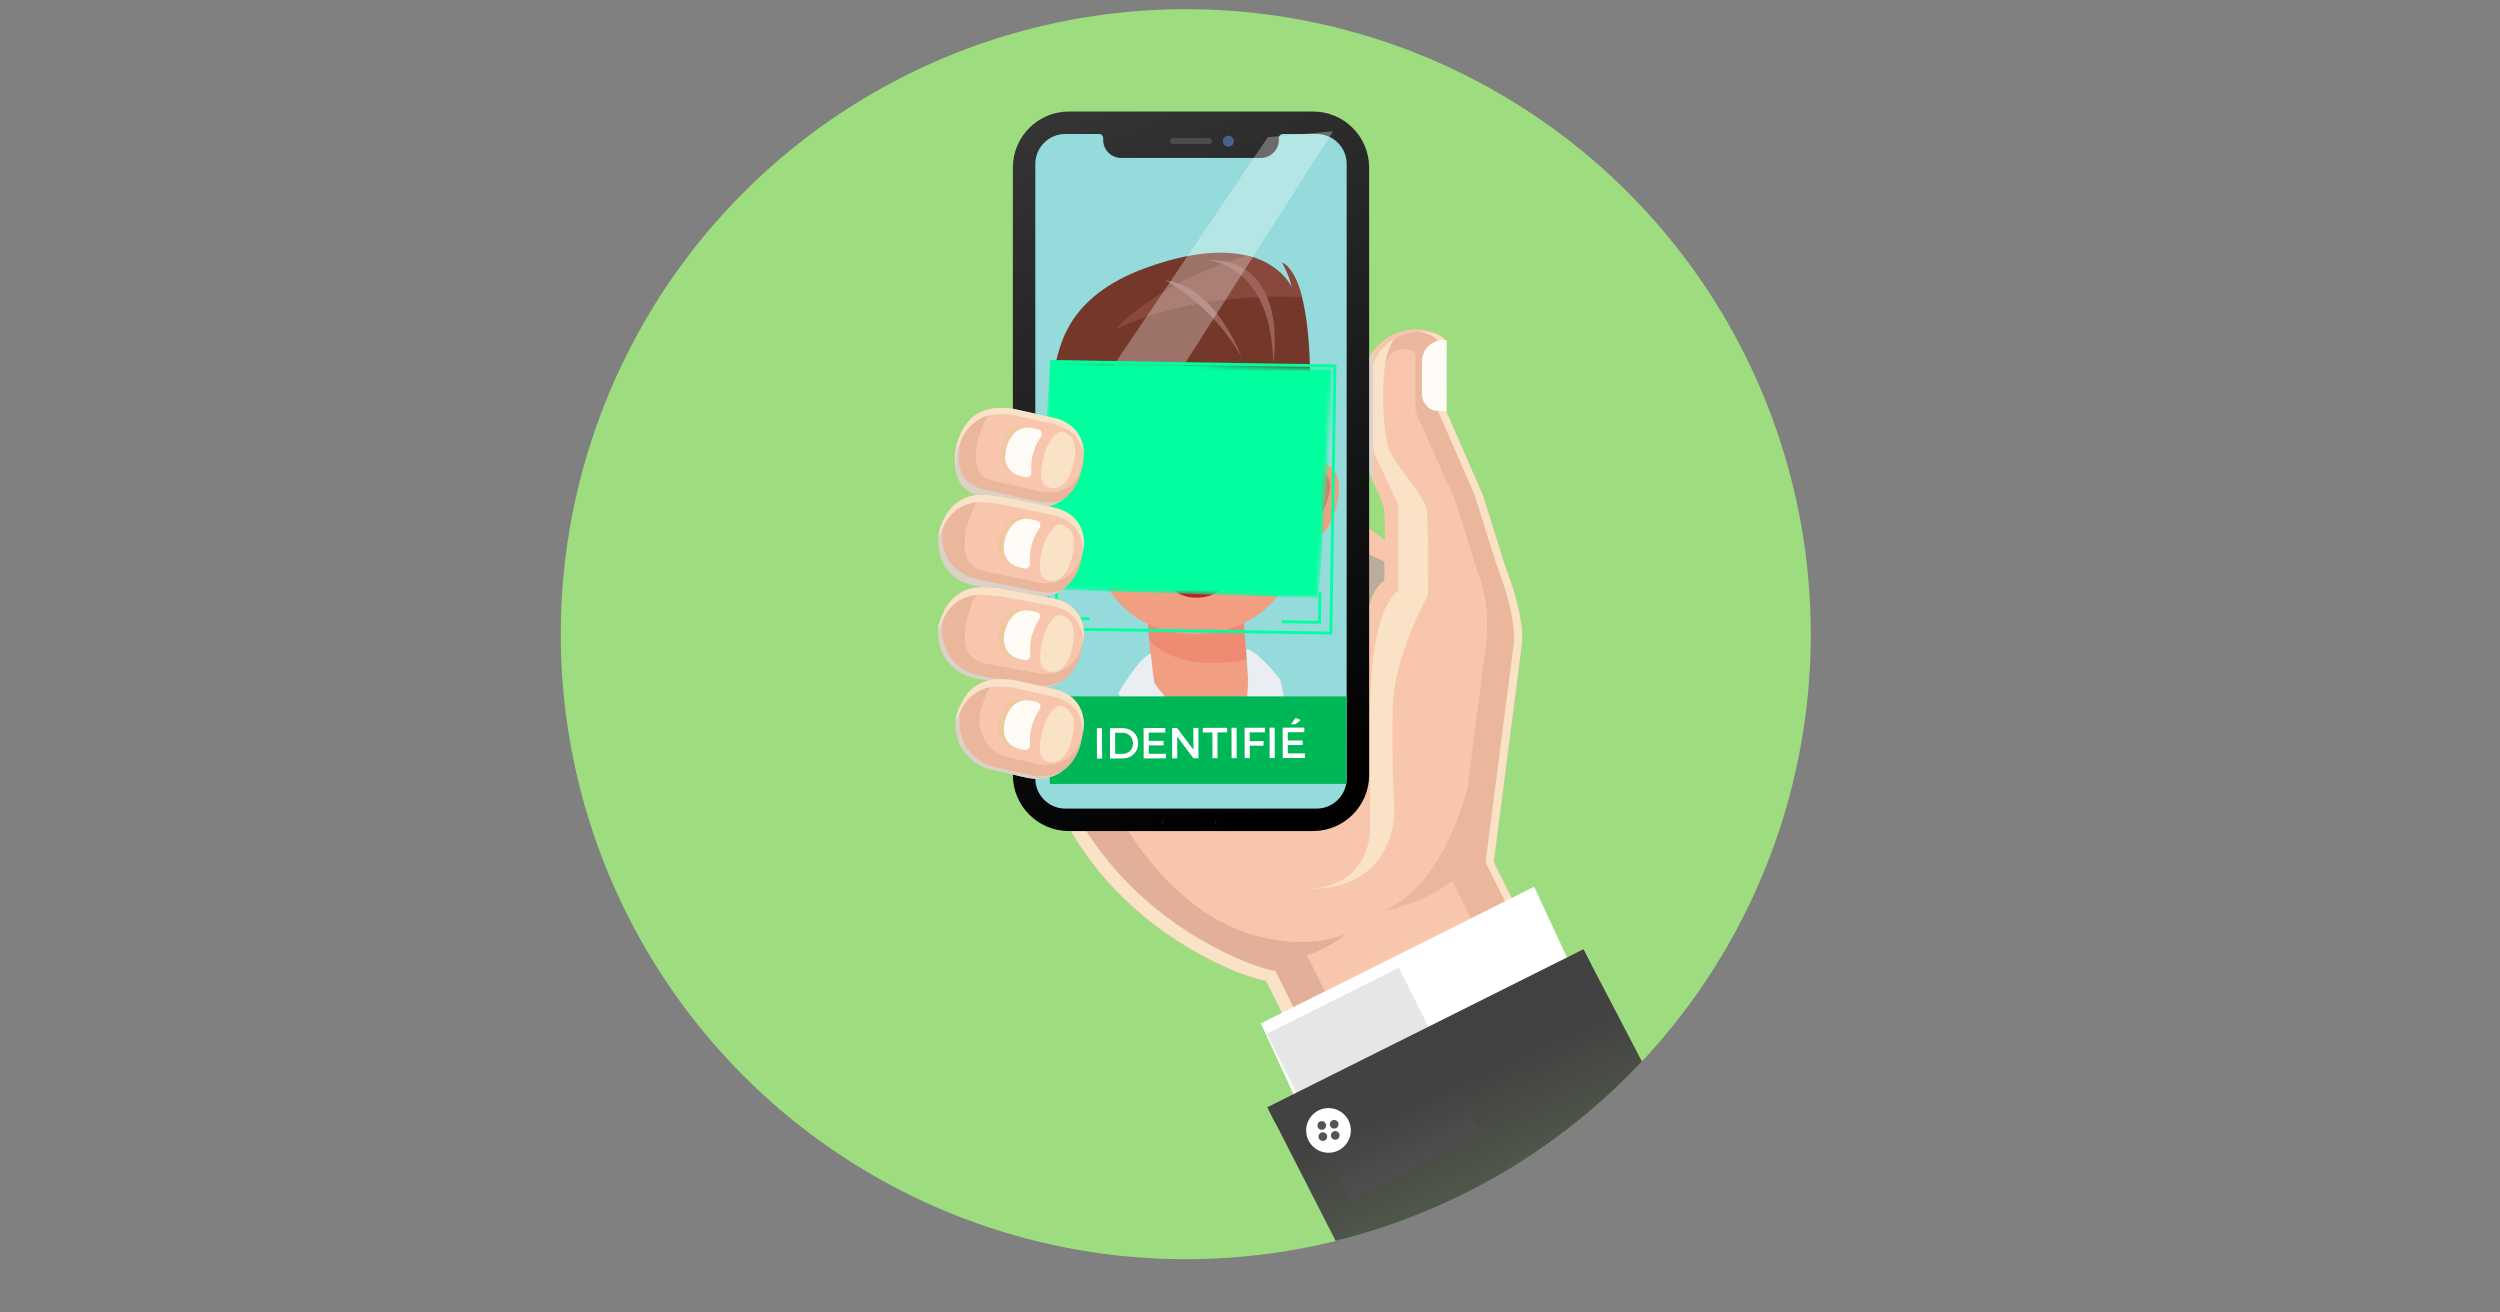 <?xml version="1.0" encoding="utf-8"?>
<!-- Generator: Adobe Illustrator 15.0.0, SVG Export Plug-In . SVG Version: 6.00 Build 0)  -->
<!DOCTYPE svg PUBLIC "-//W3C//DTD SVG 1.1//EN" "http://www.w3.org/Graphics/SVG/1.1/DTD/svg11.dtd">
<svg version="1.1" id="_x2014_ëîé_x5F_1" xmlns="http://www.w3.org/2000/svg" xmlns:xlink="http://www.w3.org/1999/xlink"
	 x="0px" y="0px" width="560px" height="294px" viewBox="0 0 560 294" enable-background="new 0 0 560 294" xml:space="preserve">
<rect x="0" y="0" width="560" height="294" fill="#808080" stroke="none"/>
<g>
	<g>
		<defs>
			<circle id="SVGID_1_" cx="265.614" cy="142.06" r="140"/>
		</defs>
		<clipPath id="SVGID_2_">
			<use xlink:href="#SVGID_1_"  overflow="visible"/>
		</clipPath>
		<g clip-path="url(#SVGID_2_)">
			<rect x="19.818" y="-1.062" fill="#9DDD7F" width="517" height="287"/>
			<g>
				<g>
					<g>
						
							<rect x="289.477" y="182.753" transform="matrix(0.447 0.894 -0.894 0.447 361.476 -161.794)" fill="#F7C6AD" width="44.268" height="57.485"/>
						<path fill="#F7C6AD" d="M298.562,112.579l11.529,8.246c0,0,0.551,0.695,0-6.997c-1.881-5.397-3.746-7.708-4.563-11.966
							c-1.802-9.396-0.664-16.681-0.664-16.681c2.934-14.173,17.012-12.472,18.987-8.764v15.452l7.646,17.561
							c0.494,1.013,0.889,2.067,1.18,3.152l4.388,14.009c2.268,5.9,4.229,12.511,3.854,17.468l-6.547,50.722l-48.918,25.16
							c-4.424-0.34-10.055-2.84-13.274-4.424c-33.36-16.41-39.133-45.6-39.133-45.6L298.562,112.579z"/>
						<path fill="#EAB79D" d="M336.382,219.811l-11.061-22.5c-6.927,5.379-15.256,6.639-15.256,6.639
							c10.735-4.62,16.18-18.457,18.647-27.395l4.254-32.958c0.375-4.958,0.238-9.748-2.033-15.643l-4.383-14.01
							c-0.291-1.085-0.686-2.14-1.18-3.152l-8.293-18.542V79.503c-0.17-1.385-5.197-3.036-7.104,2.428
							c-0.25,0.7,1.093-4.487,0.084-4.074c5.382-5.378,12.56-3.751,13.791-1.439V91.87l7.646,17.561
							c0.494,1.013,0.889,2.067,1.18,3.152l4.387,14.009c2.269,5.9,4.229,12.511,3.854,17.468l-6.342,49.122l12.631,25.266
							l-51.418,25.703l-0.678-1.357L336.382,219.811z"/>
						<path fill="#F7C6AD" d="M284.659,113.205l25.432,12.949c0,0,0.383-3.478,0-12.327c-1.881-5.397-3.746-7.708-4.563-11.966
							c-1.802-9.396-0.664-16.681-0.664-16.681c2.047-9.888,9.518-12.044,14.518-11.188c-3.645-0.374-12.49,2.346-12.49,11.988
							c0,10.899,0.906,15.429,0.906,15.429l5.449,11.794v19.057c0,0-6.355,3.179-6.355,27.679c0,21.322,0,25.858,0,25.858
							s1.32,13.16-15.981,13.16c-15.424,0-40.374,0-40.374,0L284.659,113.205z"/>
						<path fill="#E2AF98" d="M240.773,163.838l1.331,0.137c0,0,11.456,37.885,39.14,45.6c12.514,3.488,20.414-0.454,20.414-0.454
							c-3.41,2.688-6.531,4.095-8.93,4.842l12.118,24.241l41.814-20.844l0.545,1.088l-51.418,25.703l-12.233-24.473
							c-4.042-0.755-8.603-2.796-11.375-4.158c-33.36-16.412-39.133-45.601-39.133-45.601l7.37-6.446
							C240.532,163.598,240.649,163.716,240.773,163.838z"/>
						<g>
							<path fill="#FAE2C7" d="M306.89,185.8c0,0,0-4.536,0-25.858c0-24.5,6.355-27.679,6.355-27.679v-19.057l-5.449-11.794
								c0,0-0.906-4.53-0.906-15.429c0-5.063,2.443-8.202,5.289-10.004c-0.803,1.412-1.451,3.101-1.869,5.121
								c0,0-1.37,8.867,0.438,18.269c0.816,4.253,6.965,9.351,8.846,14.745c0.552,7.696,0.228,19.285,0.228,19.285
								s-7.486,13.381-7.828,24.612c-0.334,11.229,0.342,23.821,0.342,23.821s0.32,16.542-17.717,17.224
								c-0.244,0.008-0.481-0.002-0.711-0.033C307.212,198.053,306.89,185.8,306.89,185.8z"/>
						</g>
						<path fill="#BBAD9B" d="M303.259,122.734l6.812,3.02c0,0,0.131,1.206,0,4.285c-0.804,0.938-6.586,1.77-6.812,41.581
							C303.236,176.247,303.259,122.734,303.259,122.734z"/>
						<g>
							<path fill="#FAE2C7" d="M235.247,167.99c0.592,2.63,7.361,29.771,39.089,45.375c2.772,1.361,7.333,3.4,11.372,4.158
								l12.233,24.476l48.837-24.41l0.428,0.858l-51.418,25.701l-12.233-24.471c-4.042-0.756-8.603-2.797-11.375-4.16
								c-33.36-16.41-39.133-45.6-39.133-45.6L235.247,167.99z"/>
						</g>
						<g>
							<path fill="#FAE2C7" d="M345.394,218.447l-12.631-25.266l6.343-49.123c0.375-4.957-1.589-11.568-3.859-17.468l-4.383-14.009
								c-0.293-1.085-0.688-2.14-1.183-3.152l-7.646-17.561V76.417c-0.553-1.039-2.316-1.935-4.566-2.121
								c3.092-0.269,5.688,0.817,6.383,2.121v15.452l7.646,17.561c0.494,1.013,0.889,2.067,1.18,3.152l4.388,14.009
								c2.268,5.9,4.229,12.511,3.854,17.468l-6.342,49.123l12.631,25.266l-51.418,25.701l-0.363-0.727L345.394,218.447z"/>
						</g>
						<path fill="#FFFBF7" d="M321.782,91.998l2.283,0.132c-0.066-3.903,0.021-15.895,0-15.919c-0.722-0.023-1.443,0.02-2.224,0.221
							c-2.045,0.526-3.354,2.55-3.346,4.667l0.029,7.489C318.527,89.584,319.665,91.998,321.782,91.998z"/>
						<g>
							<polygon fill="#FFFFFF" points="343.657,198.63 351.269,215.055 290.581,246.941 282.438,229.23 							"/>
							
								<rect x="287.01" y="226.328" transform="matrix(0.447 0.894 -0.894 0.447 387.403 -141.001)" fill="#E6E6E6" width="41.496" height="33.087"/>
							
								<linearGradient id="SVGID_3_" gradientUnits="userSpaceOnUse" x1="335.543" y1="54.298" x2="405.169" y2="-99.046" gradientTransform="matrix(1 0 0 -1 0.04 293.065)">
								<stop  offset="0" style="stop-color:#434242"/>
								<stop  offset="1" style="stop-color:#434242;stop-opacity:0"/>
							</linearGradient>
							<polygon fill="url(#SVGID_3_)" points="354.687,212.67 546.058,579.232 448.845,570.92 283.911,248.046 							"/>
							<g>
								<path fill="#FFFFFF" d="M298.07,258.195c-2.756,0.267-5.199-1.745-5.465-4.498c-0.267-2.752,1.746-5.192,4.498-5.463
									c2.747-0.264,5.194,1.748,5.463,4.498C302.831,255.484,300.816,257.93,298.07,258.195z"/>
								<g>
									<path fill="#545454" d="M299.189,255.296c-0.537,0.05-1.015-0.34-1.063-0.873c-0.049-0.532,0.338-1.006,0.875-1.062
										c0.531-0.057,1.004,0.341,1.059,0.871C300.111,254.771,299.718,255.245,299.189,255.296z"/>
									<path fill="#545454" d="M298.947,252.798c-0.535,0.058-1.01-0.336-1.063-0.868c-0.049-0.535,0.34-1.007,0.877-1.06
										c0.529-0.054,1.004,0.338,1.06,0.868C299.866,252.273,299.476,252.749,298.947,252.798z"/>
									<path fill="#545454" d="M296.411,255.563c-0.533,0.053-1.009-0.336-1.06-0.869c-0.053-0.537,0.338-1.01,0.871-1.06
										c0.533-0.06,1.006,0.337,1.06,0.869C297.337,255.038,296.943,255.512,296.411,255.563z"/>
									<path fill="#545454" d="M296.169,253.07c-0.53,0.052-1.008-0.342-1.06-0.875c-0.053-0.532,0.341-1.006,0.871-1.059
										c0.533-0.051,1.011,0.338,1.06,0.871C297.096,252.542,296.702,253.018,296.169,253.07z"/>
								</g>
							</g>
							<polygon fill="#434242" points="354.687,212.67 356.407,216.105 285.632,251.482 283.911,248.046 							"/>
						</g>
						<g>
							<path fill="#DBD4CB" d="M304.863,85.181c0.561-2.698,1.528-4.806,2.739-6.449v29.114c-0.889-1.952-1.635-3.692-2.075-5.984
								C303.726,92.465,304.863,85.181,304.863,85.181z"/>
						</g>
						<g>
							
								<linearGradient id="SVGID_4_" gradientUnits="userSpaceOnUse" x1="233.005" y1="263.896" x2="298.115" y2="116.45" gradientTransform="matrix(1 0 0 -1 0.04 293.065)">
								<stop  offset="0" style="stop-color:#343434"/>
								<stop  offset="1" style="stop-color:#000000"/>
							</linearGradient>
							<path fill="url(#SVGID_4_)" d="M294.165,24.984h-7.713H247.11h-7.712c-6.884,0-12.517,5.633-12.517,12.518v136.133
								c0,6.883,5.633,12.518,12.517,12.518h54.768c6.885,0,12.518-5.635,12.518-12.518V37.502
								C306.683,30.617,301.05,24.984,294.165,24.984z"/>
							<path fill="#95DBDB" d="M301.652,174.418c0,3.688-3.019,6.704-6.705,6.704l-56.331,0.001c-3.688,0-6.706-3.018-6.706-6.705
								V36.72c0-3.688,3.018-6.706,6.706-6.706h7.6c0.492,0,0.895,0.402,0.895,0.895v0.447c0,2.213,1.812,4.023,4.024,4.023h31.294
								c2.213,0,4.023-1.81,4.023-4.023v-0.447c0-0.493,0.402-0.895,0.895-0.895h7.601c3.688,0,6.705,3.018,6.705,6.706
								L301.652,174.418L301.652,174.418z"/>
							<path fill="#4C4C4B" d="M262.757,32.263h8.049c0.369,0,0.67-0.302,0.67-0.671v-0.013c0-0.369-0.301-0.67-0.67-0.67h-8.049
								c-0.367,0-0.67,0.301-0.67,0.67v0.013C262.087,31.961,262.389,32.263,262.757,32.263z"/>
							<circle fill="#46648B" cx="275.165" cy="31.62" r="1.229"/>
							<g>
								<g>
									<g>
										<g>
											
												<rect x="257.562" y="131.928" transform="matrix(0.997 -0.079 0.079 0.997 -10.622 21.754)" fill="#F19E83" width="21.403" height="25.055"/>
											<path fill="#EE8B72" d="M257.441,143.476l-0.85-10.667l21.336-1.701l1.326,16.649
												C276.163,148.45,263.744,150.303,257.441,143.476z"/>
										</g>
										<path fill="#F19E83" d="M282.743,153.564c0,0-12.784-1.926-27.508,2.191c0,0,7.566,12.498,18.753,11.605
											C285.173,166.473,282.743,153.564,282.743,153.564z"/>
										<path fill="#EAEEF3" d="M279.154,145.407c0,0,1.84-0.479,7.612,6.832c0,0,1.928,7.771,2.848,16.074
											c0,0-2.699-2.143-5.139-3.233l-6.735,4.155c0,0,1.77-11.346,1.84-17.006C279.579,152.229,279.294,147.179,279.154,145.407
											z"/>
										<path fill="#EAEEF3" d="M257.762,146.415l0.773,6.396c1.254,2.627,10.793,11.842,15.209,16.393
											c0,0-7.089-2.363-9.202-2.297c0,0-4.14,3.113-5.582,4.461c0,0-4.438-6.455-8.434-16.086
											C250.528,155.279,255.202,147.144,257.762,146.415z"/>
									</g>
								</g>
								<g>
									<g>
										<g>
											<path fill="#F19E83" d="M241.96,108.145c0,0,2.792,0.382,4.362,8.026c1.568,7.644-0.31,8.435-0.864,8.748
												c0,0-6.838,2.513-10.185-8.868C232.493,106.598,241.96,108.145,241.96,108.145z"/>
											<path fill="#D97C65" d="M244.827,119.621c0,0-5.301-2.147-1.526-5.023c0,0-1.804-5.727-5.106-4.138
												c-3.303,1.591-0.135,6.84,0.631,7.918C240.433,120.629,245.111,123.17,244.827,119.621z"/>
										</g>
										<g>
											<path fill="#F19E83" d="M291.954,104.162c0,0-2.692,0.819-3.031,8.615c-0.342,7.797,1.64,8.279,2.234,8.502
												c0,0,7.143,1.399,8.649-10.369C301.06,101.136,291.954,104.162,291.954,104.162z"/>
											<path fill="#D97C65" d="M290.943,115.947c0,0,4.891-2.959,0.713-5.202c0,0,0.867-5.94,4.383-4.893
												s1.217,6.731,0.631,7.916C295.441,116.248,291.227,119.497,290.943,115.947z"/>
										</g>
										<g>
											<path fill="#F19E83" d="M263.881,70.961c0.03-0.002,0.146-0.011,0.176-0.014c30.001-2.391,27.294,28.629,27.48,31.816
												c-0.459,3.924-0.014,10.095-0.201,15.446c-0.57,16.063-11.59,22.973-21.555,23.754c-0.029,0.004-0.211,0.027-0.24,0.029
												c-9.963,0.809-22.015-4.144-25.114-20.088c-1.021-5.259-1.568-11.376-2.644-15.178
												C241.46,103.553,233.875,73.351,263.881,70.961z"/>
											<path fill="#D97C65" d="M270.391,116.224c0,0,4.104,7.335-3.854,6.729c0,0,0.975,0.592,2.713,0.453
												c0.882-0.07,4.213-0.102,3.345-2.83C271.837,118.188,270.391,116.224,270.391,116.224z"/>
											<g>
												<path fill="#B02927" d="M259.615,126.936c0,0,9.061,1.112,17.206-1.37c0,0-0.861,7.741-7.997,8.292
													C262.096,134.382,259.814,128.403,259.615,126.936z"/>
												<path fill="#FFFFFF" d="M268.698,129.875c5.488-0.438,6.913-2.836,7.508-4.132c-6.336,1.783-11.585,1.438-16.144,1.238
													C260.657,128.321,263.53,130.288,268.698,129.875z"/>
											</g>
											<g>
												<path fill="#503026" d="M248.751,102.662L248.751,102.662c0.304-0.061,5.206-3.708,11.002-3.396l-0.23,2.442
													C254.735,100.969,248.824,102.65,248.751,102.662z"/>
											</g>
											<g>
												<path fill="#503026" d="M284.298,99.831L284.298,99.831c-0.313-0.012-5.158-2.522-10.833-1.294l0.045,2.057
													C278.124,99.106,284.221,99.831,284.298,99.831z"/>
											</g>
											<path fill="#503026" d="M259.219,111.459c0.188,2.369-1.167,4.406-3.042,4.556c-1.884,0.15-3.563-1.645-3.751-4.002
												c-0.197-2.362,1.176-4.415,3.048-4.564C257.362,107.298,259.029,109.09,259.219,111.459z"/>
											<path d="M257.285,111.59c-0.085-1.068-0.768-1.89-1.523-1.828c-0.744,0.059-1.282,0.976-1.197,2.044
												c0.084,1.061,0.76,1.878,1.504,1.818C256.825,113.564,257.369,112.65,257.285,111.59z"/>
											<path fill="#FFFFFF" d="M258.557,110.195c0.064,0.813-0.549,1.528-1.364,1.595c-0.816,0.064-1.529-0.546-1.594-1.359
												c-0.065-0.818,0.544-1.522,1.358-1.588C257.774,108.778,258.492,109.376,258.557,110.195z"/>
											<path fill="#FFFFFF" d="M255.594,113.115c0.033,0.416-0.281,0.795-0.707,0.828c-0.417,0.033-0.781-0.29-0.814-0.707
												c-0.034-0.429,0.274-0.801,0.691-0.834C255.19,112.368,255.56,112.686,255.594,113.115z"/>
											<path fill="#503026" d="M282.538,109.602c0.188,2.369-1.17,4.406-3.041,4.556c-1.885,0.149-3.564-1.646-3.751-4.002
												c-0.196-2.362,1.175-4.416,3.044-4.565C280.682,105.441,282.352,107.233,282.538,109.602z"/>
											<path d="M280.604,109.732c-0.086-1.068-0.767-1.889-1.523-1.828c-0.74,0.06-1.281,0.977-1.195,2.046
												c0.084,1.059,0.762,1.876,1.502,1.816C280.146,111.706,280.688,110.792,280.604,109.732z"/>
											<path fill="#FFFFFF" d="M281.876,108.337c0.063,0.813-0.549,1.528-1.362,1.593c-0.817,0.065-1.528-0.545-1.593-1.358
												c-0.066-0.817,0.539-1.521,1.359-1.586C281.093,106.919,281.813,107.518,281.876,108.337z"/>
											<path fill="#FFFFFF" d="M278.915,111.256c0.033,0.416-0.285,0.795-0.707,0.83c-0.416,0.032-0.783-0.292-0.816-0.709
												c-0.035-0.429,0.277-0.801,0.695-0.834C278.507,110.51,278.88,110.828,278.915,111.256z"/>
										</g>
									</g>
									<g>
										<path fill="#733829" d="M235.138,86.87c0.663-2.914,0.772-3.353,1.228-5.271c1.172-3.745,2.314-15.046,20.273-21.58
											c27.034-9.833,32.835,4.626,32.835,4.626c-0.697-3.26-2.254-5.84-2.254-5.84c9.272,5.194,5.563,45.144,5.563,45.144
											s-0.492,0.104-1.392,0.572c-0.526,0.278-1.363,2.843-1.363,2.843c-1.68-4.771-3.5-21.268-3.811-23.261
											c0,0-18.747-1.208-40.615,3.631c0,0,0.487,5.774-0.512,16.388c-0.169,1.822-0.637,5.154-1.207,6.883l-1.726-2.569
											c0,0-0.4-0.512-2.213-0.366c-1.467-6.871-2.334-13.433-3.503-18.108c-0.469,0.273-1.049,0.812-1.049,0.812
											c0.308-2.819,0.751-4.555,0.751-4.555L235.138,86.87z"/>
										<path fill="#88493C" d="M249.843,73.781c0,0,8.68-10.288,29.467-16.526c7.967,1.929,10.165,7.391,10.165,7.391
											c-0.697-3.26-2.254-5.84-2.254-5.84c2.053,1.148,3.469,4,4.428,7.746C283.241,66.142,265.54,66.381,249.843,73.781z"/>
										<path fill="#88493C" d="M292.784,103.949c0,0-0.492,0.104-1.392,0.572c-0.526,0.278-1.363,2.843-1.363,2.843
											c-1.68-4.771-3.5-21.268-3.811-23.261c1.924,0.063,4.76,0.639,7.289,1.258
											C293.598,95.202,292.784,103.949,292.784,103.949z"/>
										<path fill="#88493C" d="M245.605,87.734c0,0,0.487,5.774-0.512,16.388c-0.169,1.822-0.637,5.154-1.207,6.883l-1.726-2.569
											c0,0-0.4-0.512-2.213-0.366c-1.396-6.55-2.251-12.811-3.342-17.435C241.355,88.294,245.605,87.734,245.605,87.734z"/>
										<path fill="#9D625A" d="M285.208,81.218c0,0,3.906-23.265-14.76-22.976C270.448,58.242,284.747,59.002,285.208,81.218z"/>
										<path fill="#9D625A" d="M278.068,79.859c0,0-5.772-15.798-17.213-17.115C260.854,62.744,271.052,67.707,278.068,79.859z"
											/>
									</g>
								</g>
							</g>
							<g>
								<g opacity="0.3">
									<g>
										<defs>
											<polygon id="SVGID_5_" points="227.238,139.021 292.438,139.021 301.28,28.73 236.081,28.73 											"/>
										</defs>
										<clipPath id="SVGID_6_">
											<use xlink:href="#SVGID_5_"  overflow="visible"/>
										</clipPath>
										<polygon clip-path="url(#SVGID_6_)" fill="#FFFFFF" points="298.621,29.395 228.674,139.021 227.238,114.716 
											284.001,30.724 										"/>
									</g>
								</g>
								<g>
									<path fill="#00FF9F" d="M298.435,142.136l-64.158-0.967l0.91-60.485l64.16,0.966L298.435,142.136z M234.934,140.532
										l62.863,0.947l0.894-59.19l-62.865-0.947L234.934,140.532z"/>
									<polygon fill="#00FF9F" points="295.964,90.998 296.613,91.007 296.718,83.987 287.971,83.854 287.958,84.502 
										296.061,84.625 									"/>
									<polygon fill="#00FF9F" points="295.337,132.689 295.24,139.063 287.141,138.941 287.13,139.589 295.879,139.721 
										295.986,132.7 									"/>
									<polygon fill="#00FF9F" points="237.01,131.813 236.361,131.803 236.257,138.823 244.142,138.942 244.152,138.293 
										236.914,138.185 									"/>
									<polygon fill="#00FF9F" points="237.638,90.119 237.734,83.747 244.971,83.855 244.981,83.208 237.096,83.089 
										236.99,90.11 									"/>
								</g>
								<rect x="235.159" y="155.992" fill="#00B757" width="66.452" height="19.604"/>
								<defs>
									<filter id="Adobe_OpacityMaskFilter" filterUnits="userSpaceOnUse" x="232.215" y="80.62" width="67.132" height="53.349">
										<feColorMatrix  type="matrix" values="1 0 0 0 0  0 1 0 0 0  0 0 1 0 0  0 0 0 1 0"/>
									</filter>
								</defs>
								<mask maskUnits="userSpaceOnUse" x="232.215" y="80.62" width="67.132" height="53.349" id="SVGID_7_">
									<g filter="url(#Adobe_OpacityMaskFilter)">
										
											<linearGradient id="SVGID_8_" gradientUnits="userSpaceOnUse" x1="17.611" y1="170.838" x2="18.119" y2="170.838" gradientTransform="matrix(-3.147 66.751 -66.751 -3.147 11726.007 -566.811)">
											<stop  offset="0" style="stop-color:#FFFFFF"/>
											<stop  offset="1" style="stop-color:#000000"/>
										</linearGradient>
										<polygon fill="url(#SVGID_8_)" points="298.347,82.65 295.314,133.969 232.215,131.938 235.249,80.62 										"/>
									</g>
								</mask>
								
									<linearGradient id="SVGID_9_" gradientUnits="userSpaceOnUse" x1="17.592" y1="170.83" x2="18.111" y2="170.83" gradientTransform="matrix(-3.147 66.751 -66.751 -3.147 11726.007 -566.811)">
									<stop  offset="0" style="stop-color:#00FF9F"/>
									<stop  offset="1" style="stop-color:#00FF9F"/>
								</linearGradient>
								<polygon mask="url(#SVGID_7_)" fill="url(#SVGID_9_)" points="299.347,81.65 295.314,133.969 232.215,131.938 
									235.249,80.62 								"/>
							</g>
							<g>
								<g>
									<path fill="#EAB79D" d="M214.274,99.521c1.844-5.989,5.744-9.107,12.233-7.931l7.417,1.665
										c6.491,1.176,9.417,6.094,8.405,11.689c-1.012,5.595-5.58,9.748-12.07,8.576l-9.861-2.21
										C213.915,110.139,213.262,105.115,214.274,99.521z"/>
									<path fill="#F7C6AD" d="M218.951,98.901c1.578-5.125,2.465-8.332,8.024-7.324l8.436,1.884
										c5.549,1.006,8.055,5.213,7.189,10c-0.863,4.785-4.031,7.603-9.587,6.599l-10.576-2.373
										C218.57,106.722,218.087,103.687,218.951,98.901z"/>
									<path fill="#DAD1C7" d="M220.398,111.31l9.861,2.21c3.136,0.565,5.82-0.121,7.875-1.599
										c-1.922,1.074-4.279,0.603-6.973,0.114l-9.86-2.208c-6.49-1.176-7.144-5.284-6.125-10.875
										c0.896-2.915,2.28-5.142,4.21-6.534c-2.403,1.308-4.087,3.755-5.112,7.103C213.262,105.115,213.915,110.139,220.398,111.31
										z"/>
									<path fill="#F1C79F" d="M232.882,96.267c0,0-3.9,3.744-2.701,10.623l-2.793-0.67c-1.931-0.467-3.277-2.21-3.246-4.199
										c0.03-1.646,0.466-3.595,1.945-5.241c0.995-1.104,2.141-1.463,3.604-1.168L232.882,96.267z"/>
									<path fill="#FAE2C7" d="M238.259,96.737c2.966,1.184,2.879,3.955,2.195,7.114c-0.678,3.16-2.545,6.326-5.557,5.292
										c-2.382-0.811-1.76-4.114-1.137-6.798C234.491,99.196,236.726,96.13,238.259,96.737z"/>
									<path fill="#FFFBF7" d="M233.17,97.823c-1.052,1.491-2.429,4.214-2.158,7.996c0.048,0.705-0.637,1.233-1.32,1.071
										l-1.292-0.311c-1.924-0.463-3.277-2.199-3.246-4.176c0.021-1.649,0.457-3.61,1.944-5.264
										c0.997-1.105,2.521-1.58,3.979-1.28l1.439,0.291C233.278,96.309,233.621,97.185,233.17,97.823z"/>
									<path fill="#FAE2C7" d="M235.512,94.87l-8.438-1.888c-0.739-0.133-1.394-0.187-1.983-0.176
										c-5.58-0.454-9.028,2.615-10.716,8.121c-0.249,1.382-0.397,2.725-0.381,3.985c-0.213-1.646-0.064-3.483,0.279-5.393
										c1.696-5.507,5.137-8.573,10.724-8.122c0.584-0.012,1.236,0.043,1.979,0.179l8.436,1.884
										c4.902,0.886,7.415,4.276,7.345,8.354C242.283,98.387,239.831,95.652,235.512,94.87z"/>
								</g>
							</g>
							<g>
								<g>
									<path fill="#EAB79D" d="M210.367,118.983c1.836-5.992,5.742-9.109,12.234-7.934l11.284,2.292
										c6.49,1.175,9.425,6.093,8.403,11.689c-1.004,5.595-5.578,9.748-12.062,8.577l-11.292-2.296
										C212.445,130.14,209.348,124.575,210.367,118.983z"/>
									<path fill="#F7C6AD" d="M216.46,118.376c1.523-4.981,2.327-8.114,7.729-7.137l11.425,2.355
										c5.393,0.977,7.827,5.069,6.987,9.724c-0.841,4.653-4.637,8.108-10.039,7.132l-11.425-2.358
										C215.744,127.116,215.612,123.031,216.46,118.376z"/>
									<path fill="#F1C79F" d="M232.609,116.684c0,0-4.281,3.859-3.09,10.735l-2.785-0.669c-1.938-0.467-3.283-2.21-3.245-4.199
										c0.031-1.642,0.46-3.591,1.944-5.241c0.989-1.105,2.523-1.58,3.978-1.281L232.609,116.684z"/>
									<path fill="#FAE2C7" d="M237.956,117.536c2.965,1.179,2.878,3.95,2.194,7.109c-0.677,3.164-2.546,6.328-5.558,5.296
										c-2.374-0.813-1.758-4.113-1.137-6.798C234.19,119.991,236.423,116.926,237.956,117.536z"/>
									<path fill="#FFFBF7" d="M232.865,118.268c-1.05,1.486-2.429,4.21-2.156,7.996c0.047,0.701-0.638,1.23-1.322,1.067
										l-1.292-0.312c-1.923-0.463-3.275-2.194-3.246-4.175c0.024-1.649,0.46-3.608,1.947-5.261
										c0.995-1.104,2.521-1.579,3.984-1.285l1.432,0.295C232.976,116.749,233.316,117.63,232.865,118.268z"/>
								</g>
								<path fill="#DAD1C7" d="M230.228,133.607c3.13,0.567,5.813-0.117,7.867-1.601c-1.913,1.074-4.271,0.725-6.972,0.238
									l-11.286-2.295c-6.49-1.173-9.587-5.943-8.576-11.539c0.903-2.93,2.312-5.152,4.266-6.537
									c-2.437,1.299-4.125,3.744-5.159,7.109c-1.02,5.592,1.625,11.056,8.107,12.226L230.228,133.607z"/>
							</g>
							<g>
								<g>
									<path fill="#EAB79D" d="M210.297,139.903c1.72-6.027,5.556-9.219,12.07-8.176l11.347,2.017
										c6.507,1.042,9.55,5.872,8.646,11.486c-0.895,5.61-5.393,9.887-11.907,8.845l-11.339-2.021
										C212.601,151.018,209.394,145.519,210.297,139.903z"/>
									<path fill="#F7C6AD" d="M216.428,139.173c1.435-5.004,2.173-8.196,7.58-7.332l11.45,2.12
										c5.399,0.868,7.93,4.876,7.183,9.538c-0.747,4.663-4.483,8.21-9.884,7.349l-11.449-2.125
										C215.9,147.857,215.681,143.829,216.428,139.173z"/>
									<path fill="#F1C79F" d="M232.509,137.121c0,0-4.204,3.941-2.873,10.799l-2.801-0.615c-1.938-0.429-3.323-2.145-3.331-4.133
										c0-1.647,0.397-3.604,1.845-5.28c0.964-1.125,2.489-1.632,3.952-1.362L232.509,137.121z"/>
									<path fill="#FAE2C7" d="M237.863,137.853c2.987,1.121,2.972,3.86,2.35,7.035c-0.623,3.172-2.428,6.405-5.464,5.436
										c-2.39-0.766-1.845-4.076-1.268-6.774C234.142,140.386,236.314,137.272,237.863,137.853z"/>
									<path fill="#FFFBF7" d="M232.796,138.705c-1.02,1.511-2.343,4.261-1.993,8.039c0.062,0.7-0.613,1.246-1.3,1.095
										l-1.299-0.284c-1.93-0.425-3.323-2.13-3.331-4.114c0-1.646,0.388-3.615,1.845-5.295c0.965-1.125,2.488-1.631,3.953-1.363
										l1.44,0.265C232.873,137.187,233.231,138.06,232.796,138.705z"/>
								</g>
								<path fill="#DAD1C7" d="M230.453,154.075c2.974,0.478,5.519-0.163,7.503-1.525c-0.024,0-0.047,0-0.07,0
									c-1.822,0.954-4.017,1.356-6.53,0.954l-11.346-2.016c-6.507-1.043-9.713-6.543-8.811-12.157
									c0.833-2.934,2.179-5.18,4.087-6.607c-2.383,1.354-4.033,3.811-4.989,7.18c-0.903,5.615,2.304,11.114,8.817,12.153
									L230.453,154.075z"/>
							</g>
							<g>
								<g>
									<path fill="#EAB79D" d="M214.241,160.262c1.838-5.986,5.745-9.105,12.234-7.93l7.417,1.665
										c6.491,1.176,9.418,6.093,8.404,11.688c-1.012,5.592-5.578,9.746-12.069,8.572l-7.418-1.67
										C216.328,171.417,213.23,165.855,214.241,160.262z"/>
									<path fill="#F7C6AD" d="M219.558,159.561c1.533-5.008,2.351-8.154,7.774-7.17l8.241,1.842
										c5.424,0.983,7.877,5.094,7.027,9.769c-0.841,4.674-4.66,8.149-10.085,7.169l-5.798-1.307
										C221.294,168.881,218.709,164.23,219.558,159.561z"/>
									<path fill="#F1C79F" d="M232.609,157.337c0,0-4.281,3.858-3.082,10.738l-2.793-0.673c-1.931-0.465-3.277-2.211-3.245-4.198
										c0.031-1.644,0.465-3.591,1.944-5.238c0.996-1.104,2.531-1.577,3.985-1.282L232.609,157.337z"/>
									<path fill="#FAE2C7" d="M237.964,158.191c2.964,1.179,2.879,3.949,2.193,7.108c-0.684,3.159-2.544,6.328-5.564,5.292
										c-2.374-0.809-1.758-4.113-1.129-6.799C234.198,160.646,236.431,157.583,237.964,158.191z"/>
									<path fill="#FFFBF7" d="M232.873,158.92c-1.051,1.49-2.428,4.21-2.155,7.996c0.048,0.704-0.646,1.23-1.331,1.068
										l-1.283-0.312c-1.932-0.462-3.284-2.198-3.247-4.177c0.024-1.646,0.452-3.607,1.939-5.262
										c0.995-1.105,2.528-1.58,3.984-1.281l1.432,0.293C232.982,157.4,233.316,158.281,232.873,158.92z"/>
								</g>
								<path fill="#DAD1C7" d="M237.751,172.898c-0.045,0.004-0.099,0-0.138,0.011c-1.829,0.885-4.009,1.226-6.485,0.782
									l-7.483-1.688c-6.483-1.173-9.519-6.72-8.5-12.314c0.871-2.834,2.211-5.014,4.063-6.408
									c-2.328,1.326-3.963,3.713-4.967,6.98c-1.012,5.596,2.087,11.155,8.568,12.327l7.418,1.671
									C233.194,174.796,235.745,174.212,237.751,172.898z"/>
							</g>
							<path fill="#FAE2C7" d="M235.434,115.278l-11.426-2.354c-0.52-0.093-0.994-0.14-1.438-0.159l-0.148-0.031
								c-6.482-1.172-10.381,1.934-12.226,7.911c0.023-0.548,0.07-1.104,0.172-1.662c1.836-5.992,5.742-9.109,12.234-7.934
								l0.147,0.031c0.443,0.021,0.91,0.065,1.439,0.159l11.425,2.355c5.393,0.977,7.827,5.069,6.987,9.724
								c-0.007,0.046-0.021,0.089-0.029,0.137C242.663,119.466,240.221,116.147,235.434,115.278z"/>
							<path fill="#FAE2C7" d="M235.281,135.646l-11.45-2.12c-0.678-0.109-1.284-0.152-1.83-0.137
								c-6.349-0.941-10.115,2.186-11.837,8.063c0.017-0.513,0.048-1.031,0.134-1.549c1.695-5.966,5.486-9.148,11.875-8.199
								c0.545-0.016,1.153,0.027,1.836,0.137l11.45,2.12c5.399,0.868,7.93,4.876,7.183,9.538c-0.024,0.137-0.056,0.268-0.086,0.404
								C242.679,139.806,240.181,136.432,235.281,135.646z"/>
							<path fill="#FAE2C7" d="M235.404,155.915l-8.242-1.84c-0.607-0.112-1.145-0.163-1.643-0.173
								c-6.016-0.789-9.682,2.293-11.448,8.025c0.023-0.555,0.072-1.111,0.171-1.668c1.768-5.742,5.435-8.832,11.449-8.041
								c0.497,0.006,1.043,0.061,1.642,0.172l8.241,1.84c5.424,0.984,7.877,5.095,7.027,9.77c-0.007,0.046-0.021,0.091-0.029,0.139
								C242.672,160.124,240.212,156.788,235.404,155.915z"/>
							<g>
								<path fill="#8E8D8D" d="M272.401,184.313c0,0.067-0.035,0.135-0.047,0.201c-0.016-0.242-0.025-0.482-0.07-0.716
									C272.354,183.969,272.401,184.139,272.401,184.313z"/>
								<path fill="#8E8D8D" d="M260.307,184.313c0-0.174,0.043-0.344,0.115-0.515c-0.045,0.231-0.055,0.474-0.072,0.716
									C260.339,184.445,260.307,184.38,260.307,184.313z"/>
							</g>
						</g>
					</g>
				</g>
			</g>
		</g>
		<rect x="566.5" y="-35.548" clip-path="url(#SVGID_2_)" fill="#F5F5F5" width="103" height="341.048"/>
		<rect x="-41.5" y="-73" clip-path="url(#SVGID_2_)" fill="#F5F5F5" width="621" height="69"/>
		<rect x="-6.5" y="300" clip-path="url(#SVGID_2_)" fill="#F5F5F5" width="592" height="230"/>
		<rect x="-73.461" y="-22.154" clip-path="url(#SVGID_2_)" fill="#F5F5F5" width="68" height="344"/>
		<g clip-path="url(#SVGID_2_)" enable-background="new    ">
			<path fill="#FFFFFF" d="M246.847,163.108l0.019,6.804l-1.147,0.004l-0.019-6.804L246.847,163.108z"/>
			<path fill="#FFFFFF" d="M254.952,166.487c0.005,1.964-1.478,3.407-3.538,3.412l-2.761,0.008l-0.019-6.804l2.79-0.008
				C253.465,163.09,254.946,164.515,254.952,166.487z M253.795,166.501c-0.004-1.39-1.046-2.378-2.388-2.375l-1.624,0.005
				l0.013,4.743l1.672-0.005C252.791,168.865,253.799,167.882,253.795,166.501z"/>
			<path fill="#FFFFFF" d="M261.023,163.069l0.003,1.03l-3.713,0.01l0.005,1.847l3.324-0.009l0.003,1.021l-3.324,0.009l0.005,1.876
				l3.83-0.011l0.003,1.03l-4.977,0.015l-0.019-6.804L261.023,163.069z"/>
			<path fill="#FFFFFF" d="M263.664,163.062l3.659,4.879l-0.014-4.889l1.127-0.003l0.019,6.804l-1.127,0.003l-3.639-4.869
				l0.014,4.879l-1.147,0.003l-0.019-6.804L263.664,163.062z"/>
			<path fill="#FFFFFF" d="M274.877,163.03l0.003,1.03l-2.158,0.006l0.016,5.773l-1.147,0.004l-0.016-5.773l-2.148,0.006
				l-0.003-1.03L274.877,163.03z"/>
			<path fill="#FFFFFF" d="M277.003,163.024l0.019,6.804l-1.147,0.003l-0.019-6.804L277.003,163.024z"/>
			<path fill="#FFFFFF" d="M283.358,163.007l-0.007,1.03l-3.412,0.01l0.005,1.963l3.092-0.009l0.002,1.021l-3.091,0.009l0.008,2.79
				l-1.147,0.003l-0.019-6.804L283.358,163.007z"/>
			<path fill="#FFFFFF" d="M285.523,163.001l0.02,6.804l-1.147,0.003l-0.019-6.804L285.523,163.001z"/>
			<path fill="#FFFFFF" d="M292.171,162.982l0.003,1.03l-3.713,0.01l0.004,1.847l3.324-0.009l0.004,1.021l-3.324,0.009l0.005,1.876
				l3.829-0.011l0.004,1.03l-4.977,0.014l-0.02-6.804L292.171,162.982z M291.35,161.283l-1.184,0.955l-0.992,0.003l1.027-1.441
				L291.35,161.283z"/>
		</g>
	</g>
</g>
</svg>
